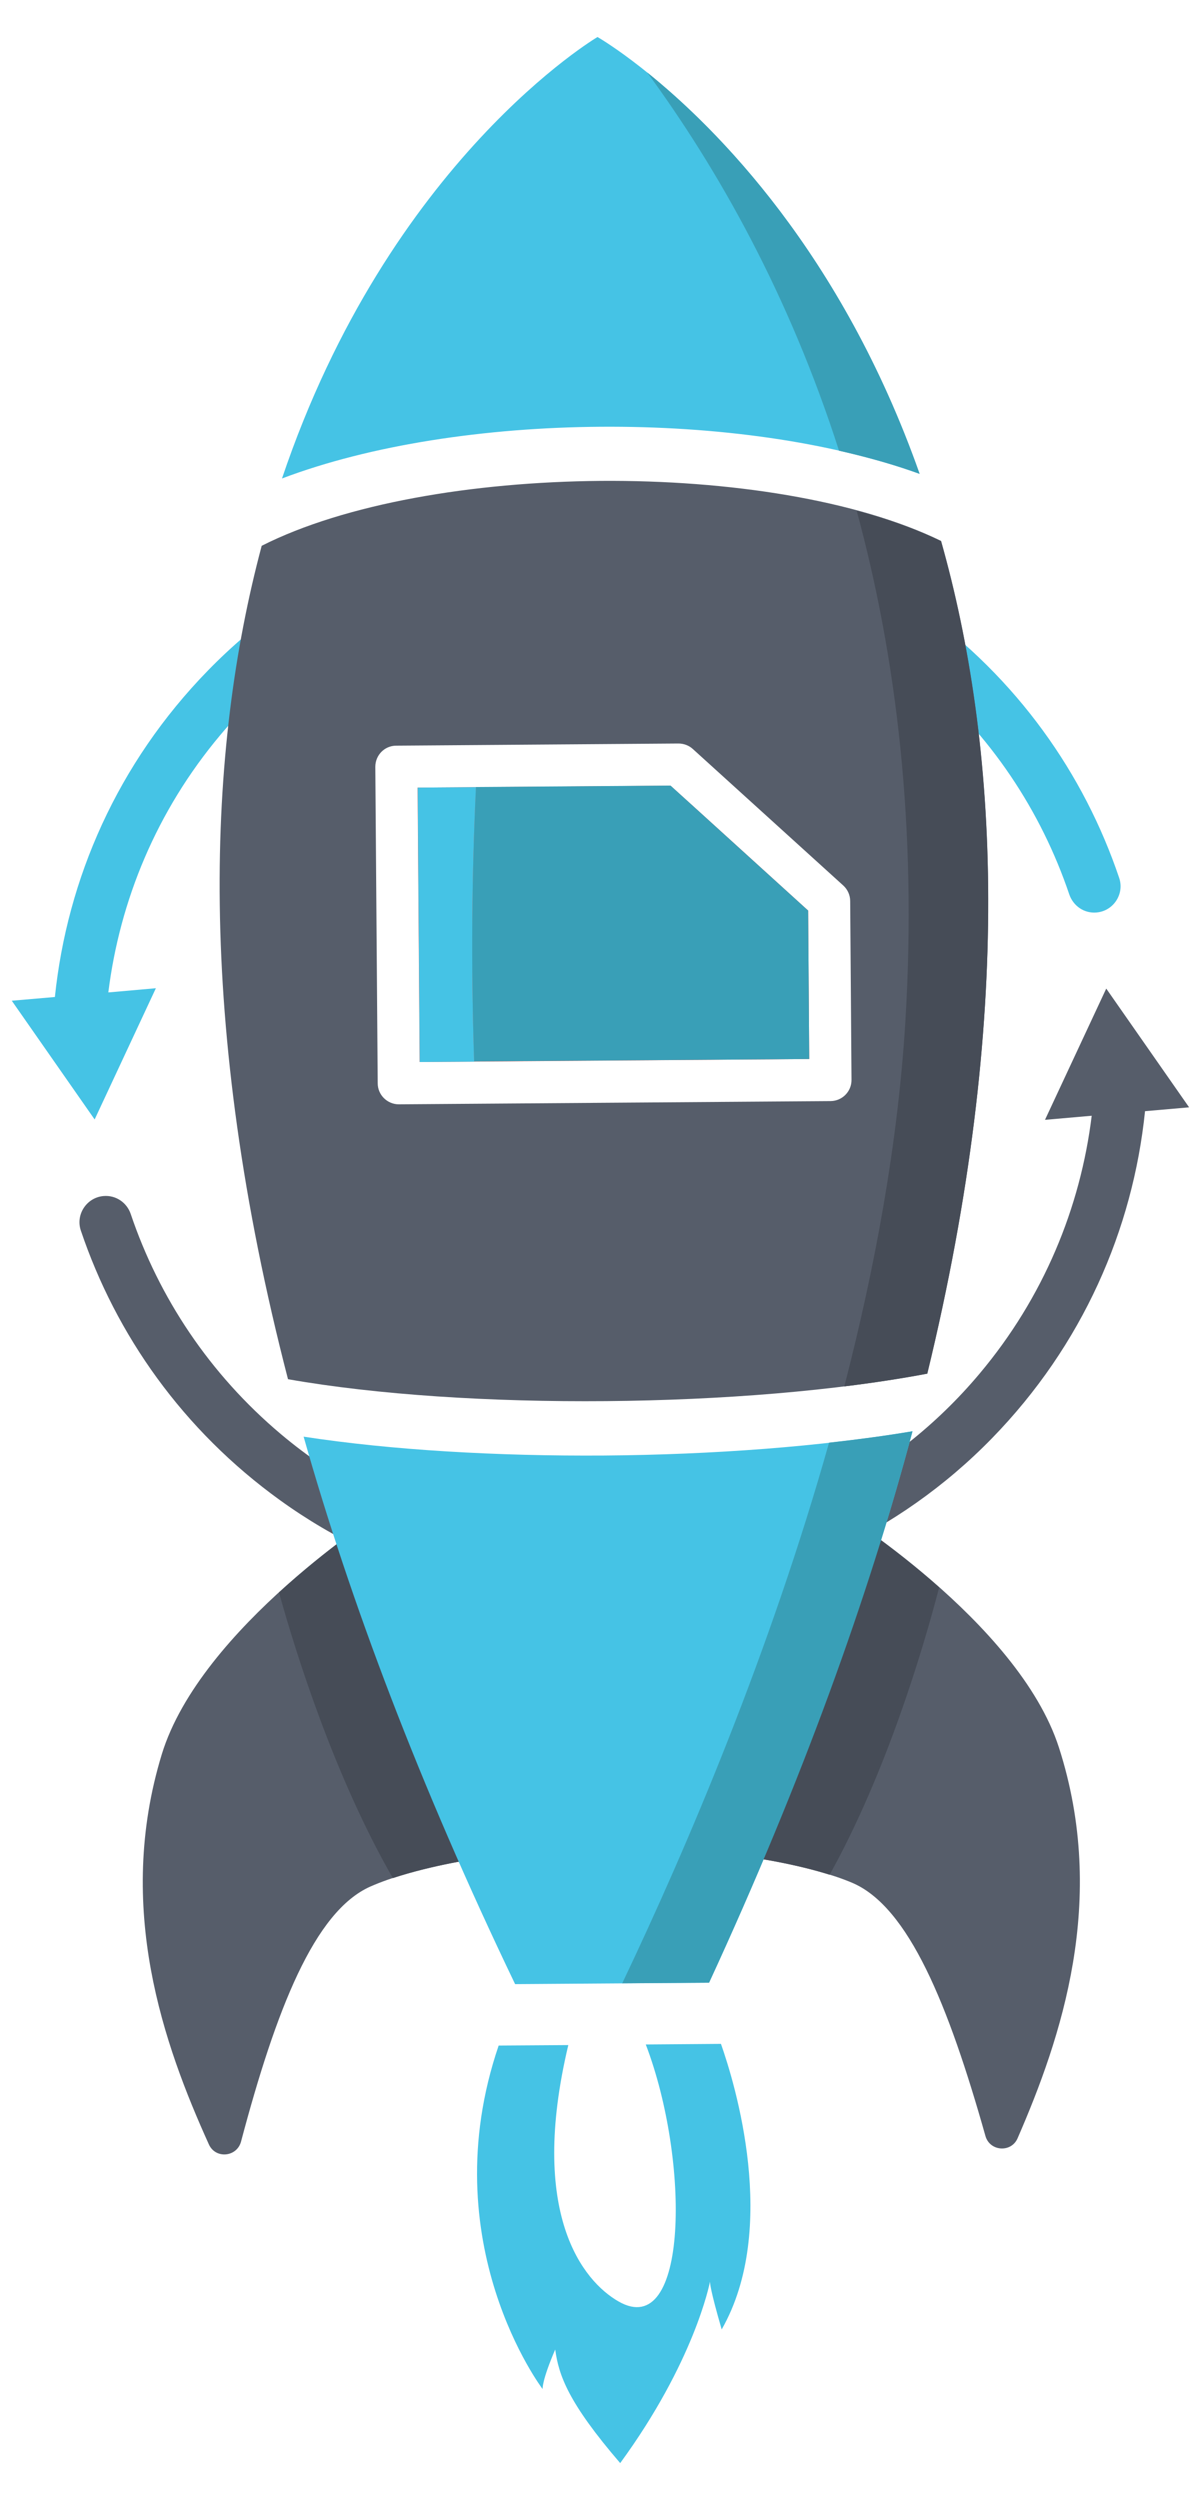 <?xml version="1.0" encoding="UTF-8"?> <!-- Generator: Adobe Illustrator 26.0.1, SVG Export Plug-In . SVG Version: 6.00 Build 0) --> <svg xmlns="http://www.w3.org/2000/svg" xmlns:xlink="http://www.w3.org/1999/xlink" version="1.1" x="0px" y="0px" viewBox="0 0 1000 2080" style="enable-background:new 0 0 1000 2080;" xml:space="preserve"> <style type="text/css"> .st0{fill:#45C3E5;} .st1{fill:#565D6A;} .st2{fill:#464C57;} .st3{fill:#399FB7;} .st4{fill:#EA574B;} </style> <g id="background"> </g> <g id="Layer_1"> <g> <path class="st0" d="M765.9,506.2c-181.7-130.9-436.2-108.8-592.6,51.5C97.8,635,55.9,731.2,45.7,829.5l-35.9,3.1l69,98.8 l51-109.2l-39.6,3.5c9.5-76.3,40.1-150.9,93.2-214.1C328.9,438.4,592,415.6,765.2,561c59.8,50.2,101.7,114,125.1,183.1 c3.3,9.7,12.5,16,22.7,15.1c14-1.2,23.4-15.3,18.9-28.7C902.6,643.8,847,564.6,765.9,506.2"></path> <path class="st1" d="M909,928.3c-9.4,76.5-40.1,151.2-93.3,214.5c-145.4,173.2-408.6,196-581.7,50.5 c-59.8-50.3-101.7-114-125.1-183.1c-3.2-9.7-12.5-16-22.7-15.1c-14,1.2-23.4,15.3-18.9,28.7c29.3,86.8,84.9,166,165.9,224.4 c181.7,131,436.3,108.9,592.7-51.5c75.5-77.4,117.4-173.8,127.5-272.2l36.7-3.2l-69-98.8l-51,109.2L909,928.3L909,928.3z"></path> <path class="st0" d="M600.3,1700.5l-62.6,0.5c37,96.8,35.6,247.2-22.7,213.8c-29.7-17-75.2-73.1-41.8-213.3l-58,0.4 c-56,164.2,36.6,285.8,36.6,285.8s-0.8-6.7,10.5-32.9c2.9,21.5,10.9,44.3,54.1,94.5c61.5-84.1,74.3-148.6,74.8-151.1 c-0.1,1,0.1,6.8,9.7,39.9C648.9,1854,611.8,1733.1,600.3,1700.5"></path> <path class="st1" d="M134.7,1459.6c-39,127.7,1.8,241.9,39.2,324.5c5.5,12.3,23.3,10.7,26.8-2.3c29.1-109.6,61-191.5,107.7-212.2 c35.9-15.9,90.3-23.5,90.3-23.5l-80.6-288.2C318.1,1257.9,167,1354,134.7,1459.6L134.7,1459.6z"></path> <path class="st2" d="M318.1,1257.9l80.6,288.2c0,0-38.1,5.4-71.6,16.5c-48.5-84.4-80.6-186.5-94.8-237.7 C276.5,1284.5,318.1,1257.9,318.1,1257.9"></path> <path class="st0" d="M234.8,398.1c147.5-55.9,382.7-57.6,530.9-3.8c-93.3-264-268.2-363.5-268.2-363.5S324.3,132.9,234.8,398.1 L234.8,398.1z"></path> <path class="st1" d="M619,1544.4c0,0,54.5,6.8,90.6,22.1c47,20,80.1,101.5,110.9,210.6c3.6,12.9,21.5,14.2,26.8,1.9 c36.2-83.2,75.3-198,34.4-325.1c-33.9-105.1-186.4-198.9-186.4-198.9L619,1544.4L619,1544.4z"></path> <path class="st0" d="M503.1,1211c-88.9,0.6-177.4-4.5-250.3-15.7c38.9,137.1,95.9,288.6,176.1,455.5l161.5-1.2 c77.8-168.5,132.6-320.9,169.4-458.8C684.5,1203.5,593.7,1210.3,503.1,1211L503.1,1211z"></path> <path class="st1" d="M217.9,454.1c-45.2,169.1-55.2,396.2,21.9,693.4c148.1,26.1,381.5,24.1,532.3-4.7 c72.4-297.9,59.1-524.5,11.5-692.7c-69.7-34.1-176.6-50.8-283.5-50C393.4,401,287.1,419.1,217.9,454.1L217.9,454.1z M314.5,901.3 l-2-263.3c0-9.7,7.7-17.6,17.4-17.6l235-1.8c4.4,0,8.7,1.6,11.9,4.5l125.4,113.7c3.6,3.3,5.7,8,5.7,12.9l1.1,148.7 c0.1,9.7-7.7,17.6-17.4,17.7l-359.5,2.7C322.5,918.8,314.5,911,314.5,901.3L314.5,901.3z"></path> <path class="st3" d="M538.9,60.3c59.1,80.6,118,184.8,159.7,314.7c23.8,5.4,46.4,11.7,67.1,19.2 C700.8,210.5,596.4,106.6,538.9,60.3"></path> <path class="st2" d="M695.2,1255.1L619,1544.4c0,0,38.2,4.8,71.8,15.4c47.3-85.1,77.8-187.7,91.2-239.1 C737.3,1281,695.2,1255.1,695.2,1255.1"></path> <path class="st3" d="M590.4,1649.6c77.8-168.5,132.6-320.9,169.4-458.8c-21.9,3.7-45.3,6.8-69.5,9.5 c-49.1,173.8-117,333.9-172.2,449.8L590.4,1649.6L590.4,1649.6z"></path> <path class="st2" d="M783.5,450.2c-20.5-10-44.4-18.3-70.2-25.3c32.9,121.1,50.5,262.3,40.5,425.7 c-6.2,100.7-25.1,203.5-50.8,302.9c24.3-3,47.6-6.5,69.1-10.6C844.5,845,831.1,618.4,783.5,450.2"></path> <polygon class="st4" points="579.7,673 558.3,653.7 347.7,655.3 349.4,883.6 673.8,881.1 672.9,757.6 579.7,673 "></polygon> <path class="st3" d="M673.8,881.1l-0.9-123.5L579.7,673l-21.4-19.4l-162.1,1.2c-3.3,71.7-4.1,147.8-1.5,228.3L673.8,881.1 L673.8,881.1z"></path> <path class="st0" d="M396.3,654.9l-48.5,0.4l1.7,228.3l45.3-0.3C392.1,802.7,392.9,726.6,396.3,654.9"></path> </g> </g> </svg> 